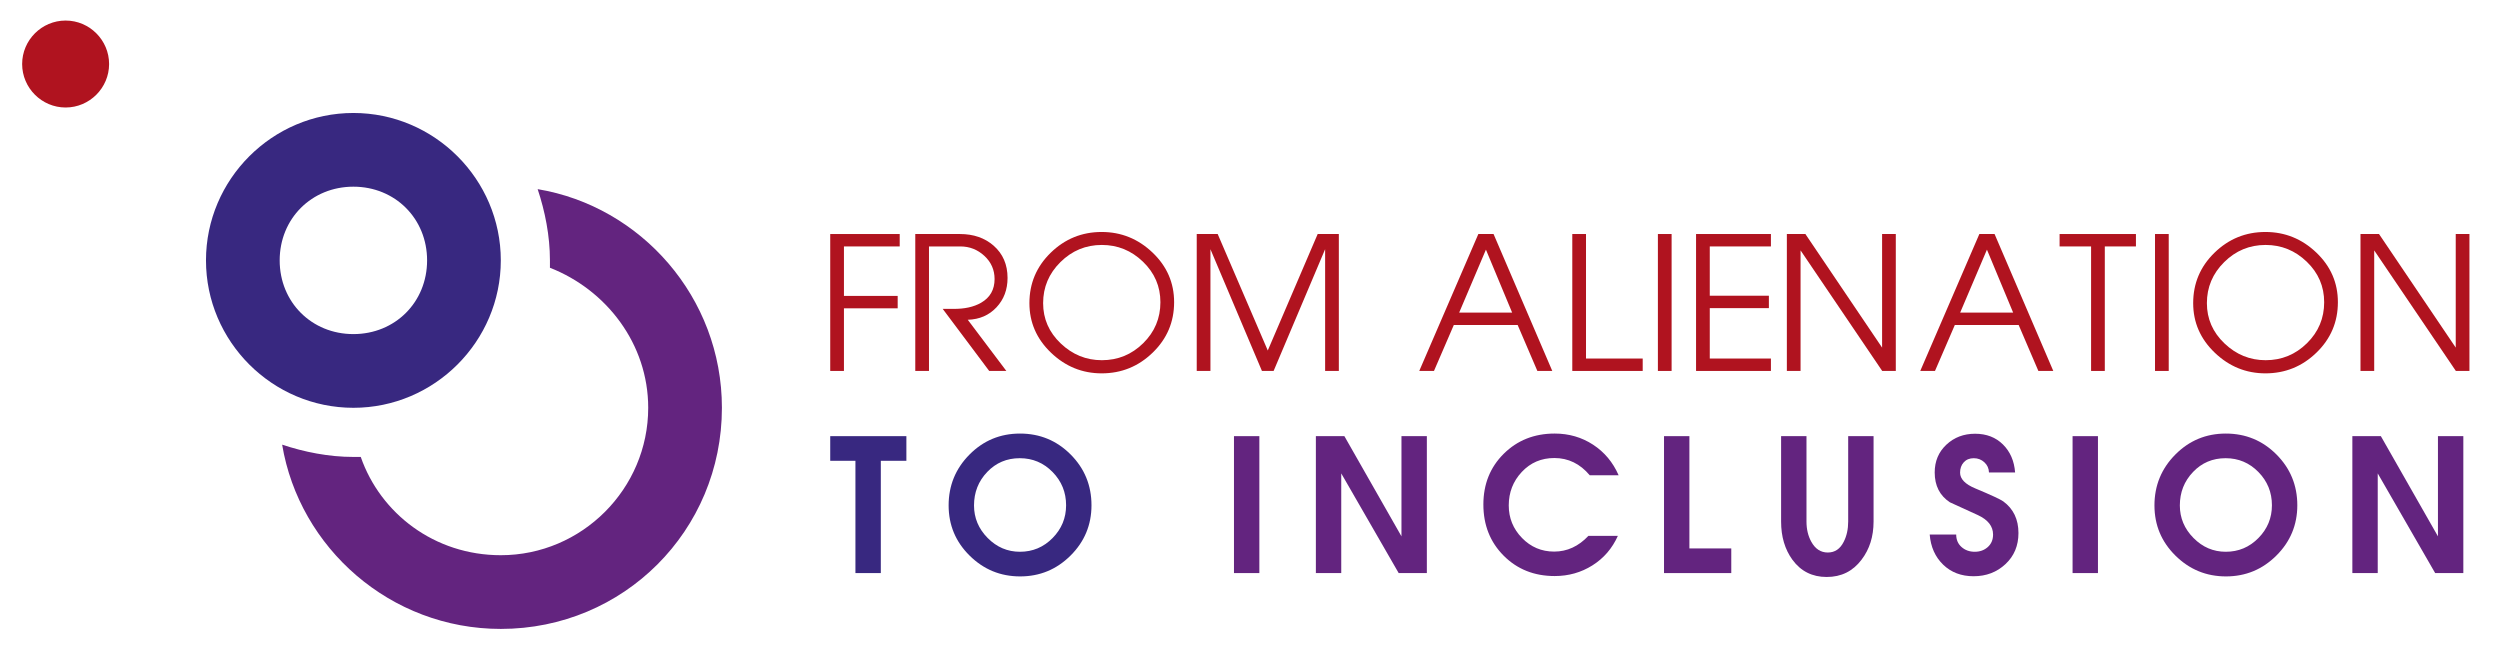 <?xml version="1.0" encoding="utf-8"?>
<!-- Generator: Adobe Illustrator 16.0.0, SVG Export Plug-In . SVG Version: 6.00 Build 0)  -->
<!DOCTYPE svg PUBLIC "-//W3C//DTD SVG 1.1//EN" "http://www.w3.org/Graphics/SVG/1.1/DTD/svg11.dtd">
<svg version="1.1" id="Layer_1" xmlns="http://www.w3.org/2000/svg" xmlns:xlink="http://www.w3.org/1999/xlink" x="0px" y="0px"
	 width="399px" height="103px" viewBox="0 0 399 103" enable-background="new 0 0 399 103" xml:space="preserve">
<polygon fill="#B0131F" points="143.594,39.331 134.693,39.331 134.693,47.227 143.269,47.227 143.269,49.208 134.693,49.208 
	134.693,59.203 132.505,59.203 132.505,37.35 143.594,37.35 "/>
<g>
	<defs>
		<rect id="SVGID_1_" x="-16" y="-24.008" width="441.921" height="157.008"/>
	</defs>
	<clipPath id="SVGID_2_">
		<use xlink:href="#SVGID_1_"  overflow="visible"/>
	</clipPath>
	<path clip-path="url(#SVGID_2_)" fill="#B0131F" d="M160.805,44.355c0,1.872-0.591,3.439-1.772,4.7
		c-1.182,1.261-2.707,1.921-4.578,1.98l6.157,8.168h-2.735l-7.422-9.907h1.685c1.794,0.02,3.273-0.305,4.436-0.975
		c1.439-0.828,2.159-2.09,2.159-3.785c0-1.459-0.542-2.691-1.626-3.697c-1.085-1.005-2.366-1.508-3.845-1.508h-4.998v19.872h-2.188
		V37.35h7.127c2.168,0,3.963,0.621,5.382,1.862C160.066,40.512,160.805,42.227,160.805,44.355"/>
	<path clip-path="url(#SVGID_2_)" fill="#B0131F" d="M187.389,48.232c0,3.155-1.138,5.836-3.416,8.043
		c-2.276,2.209-4.992,3.312-8.147,3.312c-3.095,0-5.791-1.098-8.087-3.296c-2.297-2.199-3.445-4.835-3.445-7.911
		c0-3.154,1.133-5.835,3.4-8.044c2.267-2.208,4.978-3.312,8.132-3.312c3.115,0,5.821,1.095,8.118,3.283
		S187.389,45.137,187.389,48.232 M185.201,48.232c0-2.523-0.927-4.677-2.78-6.461c-1.853-1.785-4.042-2.677-6.565-2.677
		c-2.563,0-4.766,0.912-6.609,2.736c-1.844,1.823-2.765,4.007-2.765,6.55c0,2.504,0.936,4.648,2.809,6.432
		c1.873,1.784,4.061,2.676,6.565,2.676c2.563,0,4.761-0.902,6.595-2.707C184.284,52.979,185.201,50.795,185.201,48.232"/>
	<polygon clip-path="url(#SVGID_2_)" fill="#B0131F" points="213.679,59.203 211.49,59.203 211.49,39.774 203.269,59.203 
		201.406,59.203 193.186,39.776 193.186,59.203 190.998,59.203 190.998,37.349 194.342,37.349 202.337,55.941 210.302,37.349 
		213.679,37.349 	"/>
	<path clip-path="url(#SVGID_2_)" fill="#B0131F" d="M247.744,59.203h-2.381l-3.146-7.334h-10.189l-3.166,7.334h-2.35l9.432-21.854
		h2.426L247.744,59.203z M241.336,49.888l-4.181-10.044l-4.271,10.044H241.336z"/>
	<polygon clip-path="url(#SVGID_2_)" fill="#B0131F" points="262.175,59.203 250.938,59.203 250.938,37.349 253.126,37.349 
		253.126,57.222 262.175,57.222 	"/>
	<rect x="264.6" y="37.349" clip-path="url(#SVGID_2_)" fill="#B0131F" width="2.188" height="21.854"/>
	<polygon clip-path="url(#SVGID_2_)" fill="#B0131F" points="282.639,59.203 270.691,59.203 270.691,37.349 282.639,37.349 
		282.639,39.331 272.879,39.331 272.879,47.197 282.313,47.197 282.313,49.178 272.879,49.178 272.879,57.222 282.639,57.222 	"/>
	<polygon clip-path="url(#SVGID_2_)" fill="#B0131F" points="302.57,59.203 300.4,59.203 287.37,39.962 287.37,59.203 
		285.182,59.203 285.182,37.349 288.139,37.349 300.382,55.478 300.382,37.349 302.57,37.349 	"/>
	<path clip-path="url(#SVGID_2_)" fill="#B0131F" d="M327.705,59.203h-2.381l-3.146-7.334h-10.188l-3.166,7.334h-2.351l9.433-21.854
		h2.426L327.705,59.203z M321.296,49.888l-4.18-10.044l-4.272,10.044H321.296z"/>
	<polygon clip-path="url(#SVGID_2_)" fill="#B0131F" points="340.895,39.331 335.926,39.331 335.926,59.203 333.738,59.203 
		333.738,39.331 328.711,39.331 328.711,37.35 340.895,37.35 	"/>
	<rect x="343.94" y="37.349" clip-path="url(#SVGID_2_)" fill="#B0131F" width="2.188" height="21.854"/>
	<path clip-path="url(#SVGID_2_)" fill="#B0131F" d="M373.127,48.232c0,3.155-1.139,5.836-3.416,8.043
		c-2.276,2.209-4.992,3.312-8.147,3.312c-3.095,0-5.791-1.098-8.087-3.296c-2.297-2.199-3.445-4.835-3.445-7.911
		c0-3.154,1.134-5.835,3.4-8.044c2.267-2.208,4.978-3.312,8.132-3.312c3.115,0,5.821,1.095,8.118,3.283
		S373.127,45.137,373.127,48.232 M370.938,48.232c0-2.523-0.927-4.677-2.78-6.461c-1.853-1.785-4.042-2.677-6.564-2.677
		c-2.563,0-4.767,0.912-6.609,2.736c-1.844,1.823-2.765,4.007-2.765,6.55c0,2.504,0.936,4.648,2.809,6.432
		c1.873,1.784,4.062,2.676,6.565,2.676c2.563,0,4.761-0.902,6.595-2.707C370.021,52.979,370.938,50.795,370.938,48.232"/>
	<polygon clip-path="url(#SVGID_2_)" fill="#B0131F" points="394.123,59.203 391.953,59.203 378.923,39.962 378.923,59.203 
		376.734,59.203 376.734,37.349 379.691,37.349 391.935,55.478 391.935,37.349 394.123,37.349 	"/>
	<polygon clip-path="url(#SVGID_2_)" fill="#382880" points="144.659,73.543 140.578,73.543 140.578,91.463 136.527,91.463 
		136.527,73.543 132.505,73.543 132.505,69.61 144.659,69.61 	"/>
	<path clip-path="url(#SVGID_2_)" fill="#382880" d="M174.201,80.64c0,3.136-1.114,5.812-3.342,8.029s-4.909,3.326-8.043,3.326
		c-3.135,0-5.822-1.104-8.059-3.313c-2.237-2.206-3.356-4.879-3.356-8.013c0-3.175,1.109-5.88,3.327-8.118
		c2.217-2.236,4.903-3.355,8.058-3.355c3.174,0,5.87,1.114,8.088,3.341C173.091,74.765,174.201,77.466,174.201,80.64 M170.149,80.64
		c0-2.069-0.72-3.839-2.159-5.308c-1.439-1.468-3.184-2.203-5.234-2.203c-2.07,0-3.805,0.735-5.204,2.203
		c-1.401,1.469-2.1,3.248-2.1,5.338c0,1.991,0.724,3.721,2.174,5.189c1.449,1.469,3.169,2.203,5.16,2.203
		c2.03,0,3.765-0.729,5.204-2.188S170.149,82.671,170.149,80.64"/>
	<rect x="196.942" y="69.609" clip-path="url(#SVGID_2_)" fill="#63247F" width="4.051" height="21.854"/>
	<polygon clip-path="url(#SVGID_2_)" fill="#63247F" points="227.726,91.464 223.23,91.464 214.063,75.555 214.063,91.464 
		210.013,91.464 210.013,69.609 214.563,69.609 223.674,85.601 223.674,69.609 227.726,69.609 	"/>
	<path clip-path="url(#SVGID_2_)" fill="#63247F" d="M258.332,75.85h-4.613c-1.538-1.833-3.421-2.75-5.649-2.75
		c-2.069,0-3.8,0.739-5.189,2.218s-2.084,3.263-2.084,5.353c0,2.011,0.704,3.74,2.114,5.189c1.408,1.449,3.119,2.174,5.131,2.174
		c2.069,0,3.893-0.838,5.471-2.514h4.701c-0.906,2.011-2.262,3.583-4.066,4.717c-1.803,1.134-3.81,1.7-6.018,1.7
		c-3.272,0-5.988-1.084-8.147-3.253c-2.158-2.168-3.236-4.889-3.236-8.162c0-3.253,1.084-5.953,3.252-8.103
		c2.168-2.148,4.879-3.224,8.132-3.224c2.267,0,4.308,0.593,6.122,1.775C256.063,72.152,257.425,73.779,258.332,75.85"/>
	<polygon clip-path="url(#SVGID_2_)" fill="#63247F" points="276.312,91.464 265.577,91.464 265.577,69.609 269.628,69.609 
		269.628,87.53 276.312,87.53 	"/>
	<path clip-path="url(#SVGID_2_)" fill="#63247F" d="M299.021,83.243c0,2.385-0.641,4.416-1.922,6.091
		c-1.38,1.834-3.233,2.751-5.559,2.751c-2.308,0-4.132-0.917-5.472-2.751c-1.203-1.655-1.804-3.687-1.804-6.091V69.609h4.051v13.634
		c0,1.222,0.256,2.297,0.77,3.223c0.631,1.144,1.508,1.715,2.632,1.715s1.971-0.571,2.543-1.715c0.473-0.926,0.71-2.001,0.71-3.223
		V69.609h4.051V83.243z"/>
	<path clip-path="url(#SVGID_2_)" fill="#63247F" d="M322.146,85.076c0,2.011-0.689,3.662-2.07,4.953
		c-1.38,1.291-3.075,1.938-5.086,1.938c-1.972,0-3.593-0.617-4.864-1.849s-1.986-2.834-2.145-4.806h4.229
		c0,0.828,0.285,1.493,0.856,1.996c0.572,0.502,1.272,0.754,2.101,0.754s1.522-0.252,2.085-0.754
		c0.562-0.503,0.843-1.168,0.843-1.996c0-1.32-0.81-2.355-2.425-3.104c-1.479-0.69-2.968-1.37-4.465-2.041
		c-1.617-1.064-2.426-2.651-2.426-4.762c0-1.793,0.621-3.271,1.863-4.435c1.242-1.164,2.769-1.745,4.583-1.745
		s3.297,0.572,4.451,1.715c1.153,1.144,1.799,2.632,1.937,4.465h-4.17c-0.02-0.649-0.266-1.191-0.738-1.626
		c-0.474-0.433-1.035-0.65-1.686-0.65c-0.671,0-1.204,0.218-1.598,0.65c-0.395,0.435-0.591,0.986-0.591,1.656
		c0,1.005,0.808,1.844,2.425,2.514c2.543,1.064,4.03,1.755,4.465,2.069C321.338,81.202,322.146,82.888,322.146,85.076"/>
	<rect x="330.782" y="69.609" clip-path="url(#SVGID_2_)" fill="#63247F" width="4.051" height="21.854"/>
	<path clip-path="url(#SVGID_2_)" fill="#63247F" d="M366.651,80.64c0,3.136-1.113,5.812-3.342,8.029
		c-2.228,2.218-4.909,3.326-8.043,3.326c-3.135,0-5.822-1.104-8.059-3.313c-2.237-2.206-3.356-4.879-3.356-8.013
		c0-3.175,1.109-5.88,3.327-8.118c2.217-2.236,4.903-3.355,8.058-3.355c3.175,0,5.87,1.114,8.089,3.341
		C365.542,74.765,366.651,77.466,366.651,80.64 M362.6,80.64c0-2.069-0.72-3.839-2.159-5.308c-1.438-1.468-3.184-2.203-5.233-2.203
		c-2.07,0-3.806,0.735-5.204,2.203c-1.401,1.469-2.101,3.248-2.101,5.338c0,1.991,0.725,3.721,2.175,5.189
		c1.448,1.469,3.169,2.203,5.159,2.203c2.03,0,3.766-0.729,5.204-2.188C361.88,84.415,362.6,82.671,362.6,80.64"/>
	<polygon clip-path="url(#SVGID_2_)" fill="#63247F" points="393.148,91.464 388.653,91.464 379.486,75.555 379.486,91.464 
		375.436,91.464 375.436,69.609 379.985,69.609 389.097,85.601 389.097,69.609 393.148,69.609 	"/>
	<path clip-path="url(#SVGID_2_)" fill="#63247F" d="M56.401,72.927c-3.921,0-7.842-0.784-11.371-1.96
		c2.745,16.468,17.252,29.408,34.897,29.408c19.606,0,35.29-15.685,35.29-35.29c0-17.645-12.94-32.153-29.408-34.898
		c1.176,3.529,1.961,7.45,1.961,11.371v1.177c9.018,3.529,15.684,12.155,15.684,22.35c0,12.939-10.587,23.526-23.527,23.526
		c-10.587,0-19.213-6.666-22.35-15.685H56.401z"/>
	<path clip-path="url(#SVGID_2_)" fill="#382880" d="M32.875,41.558c0,12.94,10.587,23.527,23.527,23.527
		c12.939,0,23.526-10.587,23.526-23.527c0-12.939-10.587-23.526-23.526-23.526C43.461,18.032,32.875,28.619,32.875,41.558
		 M44.637,41.558c0-6.666,5.098-11.763,11.764-11.763c6.665,0,11.763,5.097,11.763,11.763s-5.098,11.763-11.763,11.763
		C49.735,53.321,44.637,48.224,44.637,41.558"/>
	<path clip-path="url(#SVGID_2_)" fill="#B0131F" d="M10.473,3.28c-3.816,0-6.939,3.123-6.939,6.939s3.123,6.939,6.939,6.939
		s6.939-3.123,6.939-6.939S14.289,3.28,10.473,3.28"/>
</g>
</svg>
